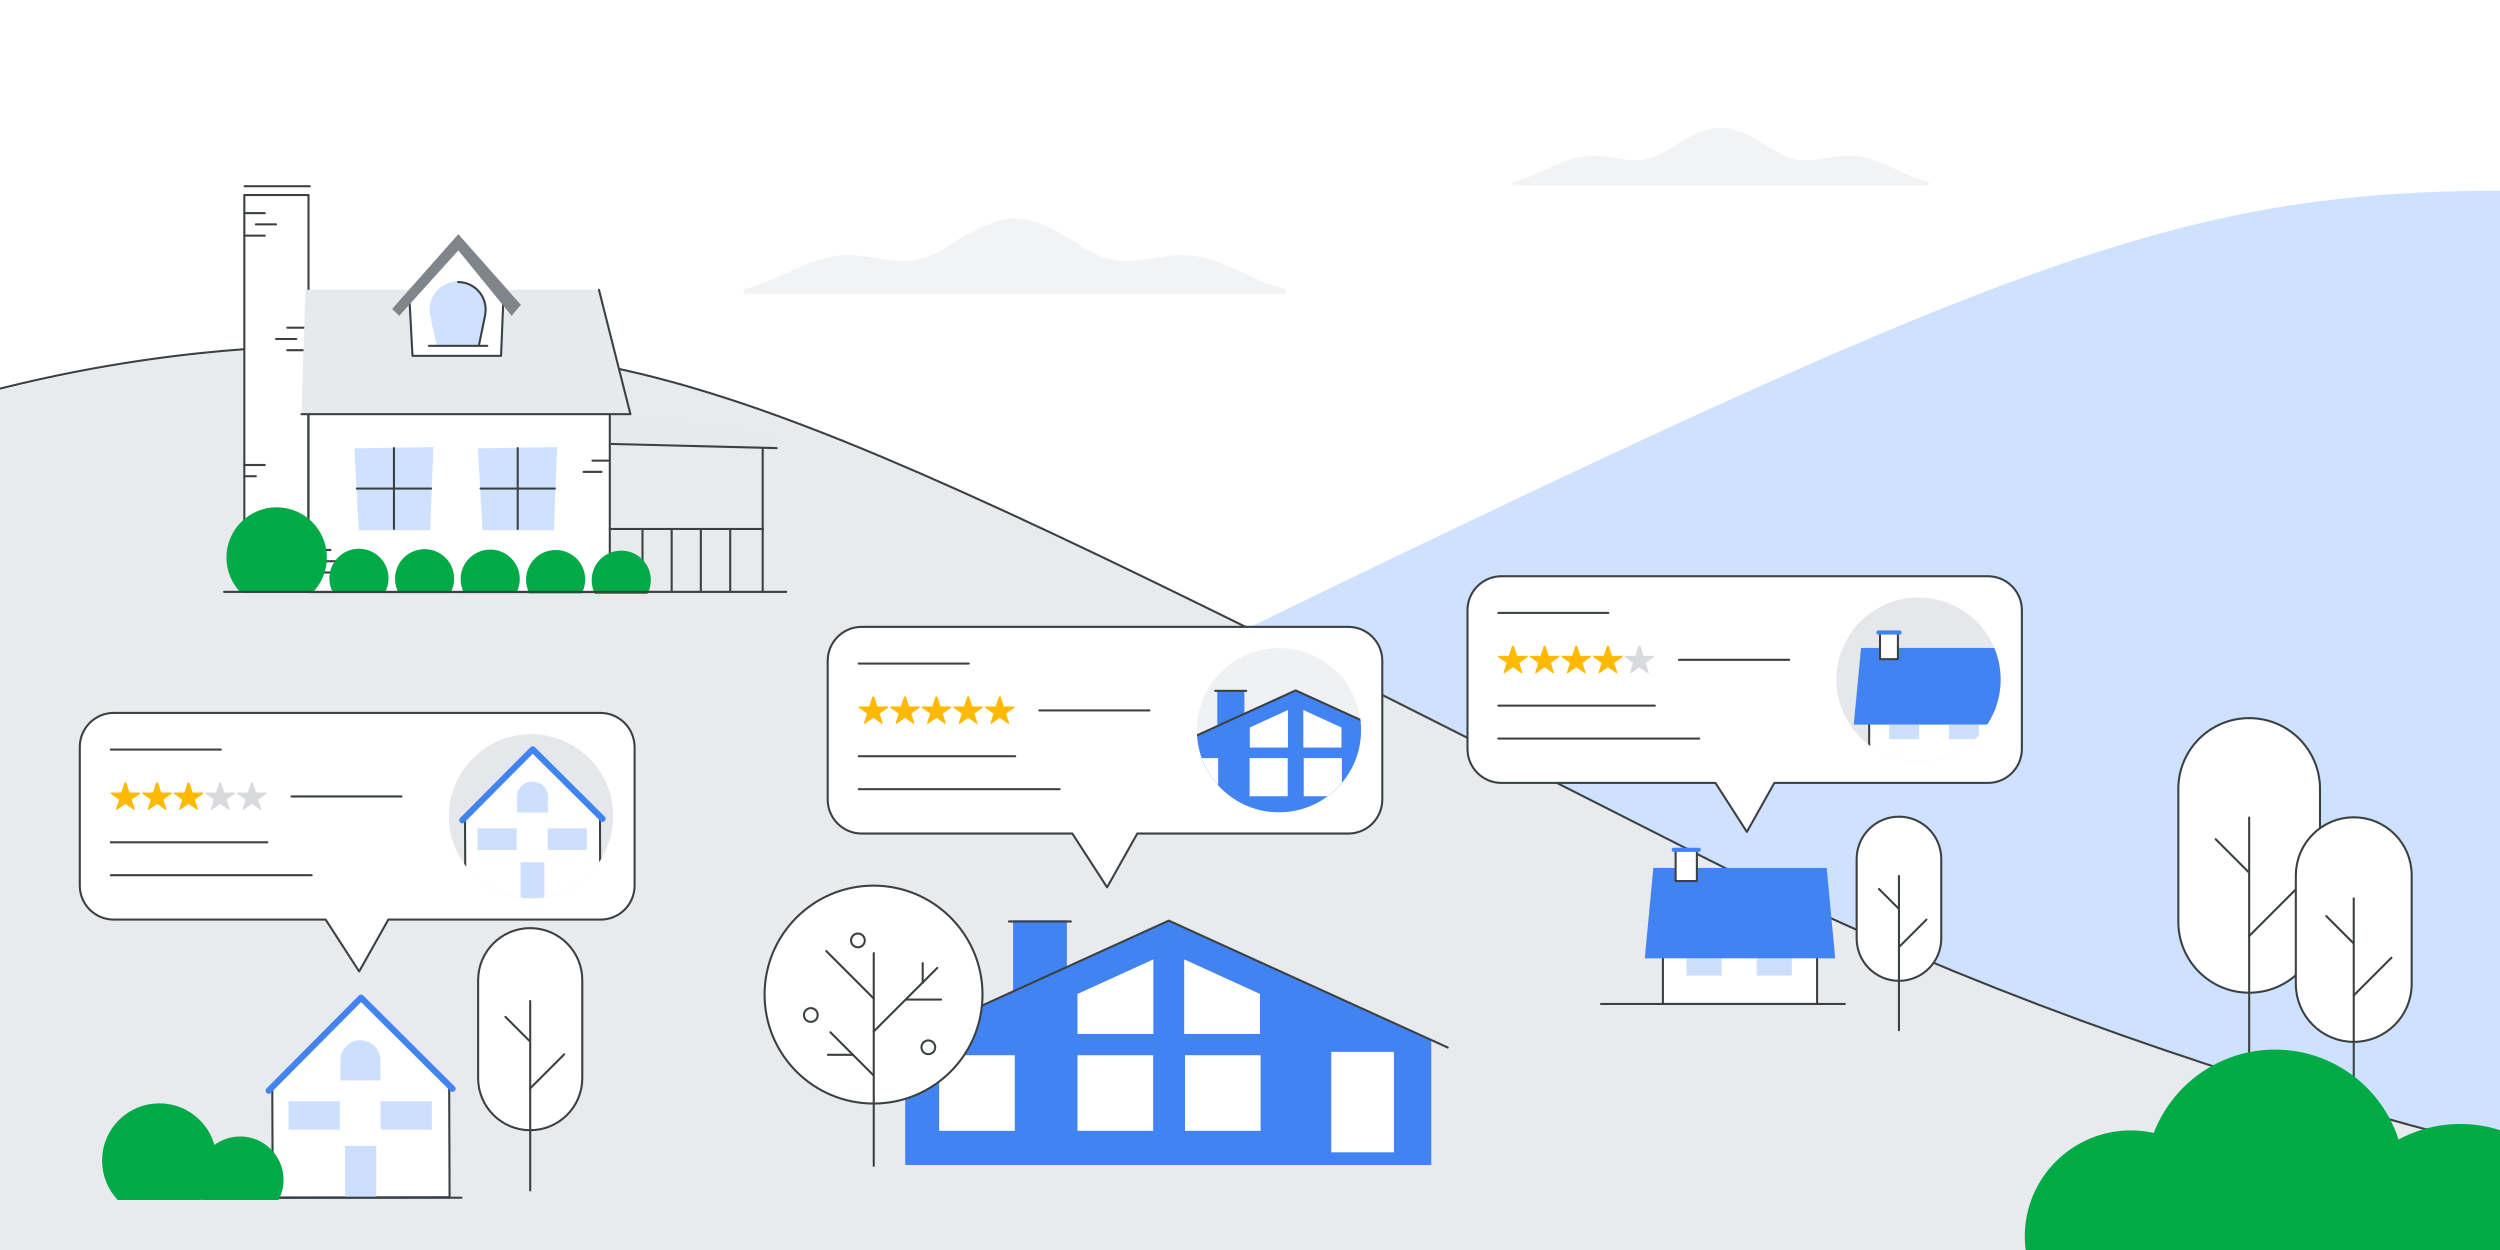<?xml version="1.0" encoding="utf-8"?>
<!-- Generator: Adobe Illustrator 25.0.0, SVG Export Plug-In . SVG Version: 6.00 Build 0)  -->
<svg version="1.1" id="Layer_1" xmlns="http://www.w3.org/2000/svg" xmlns:xlink="http://www.w3.org/1999/xlink" x="0px" y="0px"
	 viewBox="0 0 1200 600" style="enable-background:new 0 0 1200 600;" xml:space="preserve">
<style type="text/css">
	.st0{fill:#FFFFFF;stroke:#3B4043;stroke-linecap:round;stroke-linejoin:round;stroke-miterlimit:10;}
	.st1{fill:#FBB57A;}
	.st2{fill:none;stroke:#3C4043;stroke-linecap:round;stroke-linejoin:round;stroke-miterlimit:10;}
	.st3{fill:#CEE2FF;}
	.st4{fill:#3C4043;stroke:#3C4043;stroke-linecap:round;stroke-linejoin:round;stroke-miterlimit:10;}
	.st5{fill:#FFFFFF;stroke:#3C4043;stroke-linecap:round;stroke-linejoin:round;}
	.st6{fill:#3C4043;stroke:#3C4043;stroke-linejoin:round;}
	.st7{fill:#FFFFFF;stroke:#3C4043;stroke-linecap:round;stroke-linejoin:round;stroke-miterlimit:10;}
	.st8{fill:#FFFFFF;stroke:#3A4043;stroke-linecap:round;stroke-linejoin:round;stroke-miterlimit:10;}
	.st9{clip-path:url(#SVGID_2_);}
	.st10{fill:#FC2C25;}
	.st11{fill:none;stroke:#000000;stroke-miterlimit:10;}
	.st12{fill:none;stroke:#3B4043;stroke-linecap:round;stroke-linejoin:round;stroke-miterlimit:10;}
	.st13{fill:#FFFFFF;}
	.st14{fill:none;stroke:#3B4043;stroke-miterlimit:10;}
	.st15{clip-path:url(#SVGID_4_);}
	.st16{fill:#3183FB;}
	.st17{fill:#CEE2FF;stroke:#CEE2FF;stroke-linecap:round;stroke-linejoin:round;stroke-miterlimit:10;}
	.st18{clip-path:url(#SVGID_6_);}
	.st19{fill:#FFFFFF;stroke:#636669;stroke-linecap:round;stroke-linejoin:round;}
	.st20{fill:#E5E5E5;}
	.st21{fill:#7A7D80;}
	.st22{fill:none;stroke:#3C4043;stroke-linecap:round;stroke-miterlimit:10;}
	.st23{fill:#D2E3FC;stroke:#FFFFFF;stroke-width:0.75;stroke-miterlimit:10;}
	.st24{clip-path:url(#SVGID_8_);}
	.st25{fill:#00AB47;}
	.st26{fill-rule:evenodd;clip-rule:evenodd;fill:#FFBA00;}
	
		.st27{fill-rule:evenodd;clip-rule:evenodd;fill:none;stroke:#3B4043;stroke-linecap:round;stroke-linejoin:round;stroke-miterlimit:10;}
	
		.st28{fill-rule:evenodd;clip-rule:evenodd;fill:#FFFFFF;stroke:#3B4043;stroke-linecap:round;stroke-linejoin:round;stroke-miterlimit:10;}
	.st29{fill-rule:evenodd;clip-rule:evenodd;fill:#CEE2FF;}
	.st30{fill-rule:evenodd;clip-rule:evenodd;fill:#FFB900;}
	.st31{fill:#E7E9EC;}
	.st32{clip-path:url(#SVGID_10_);fill:#FFFFFF;}
	.st33{clip-path:url(#SVGID_10_);fill:#CEE2FF;stroke:#CEE2FF;stroke-miterlimit:10;}
	.st34{clip-path:url(#SVGID_10_);fill:#E8EAED;}
	.st35{clip-path:url(#SVGID_10_);fill:none;stroke:#3B4043;stroke-linecap:round;stroke-linejoin:round;stroke-miterlimit:10;}
	.st36{clip-path:url(#SVGID_10_);}
	.st37{fill:#CCE0FD;}
	.st38{fill:none;stroke:#4283F2;stroke-width:3;stroke-linecap:round;stroke-linejoin:round;stroke-miterlimit:10;}
	.st39{fill:#FFB900;}
	.st40{fill:#D8DADE;}
	.st41{fill:#E5E7EA;}
	.st42{clip-path:url(#SVGID_12_);}
	.st43{fill:#4283F2;}
	.st44{clip-path:url(#SVGID_14_);}
	.st45{fill:none;stroke:#4283F2;stroke-width:2;stroke-linecap:round;stroke-linejoin:round;stroke-miterlimit:10;}
	.st46{fill:none;stroke:#669AF4;stroke-miterlimit:10;}
	.st47{fill:#EFF1F2;}
	.st48{clip-path:url(#SVGID_16_);}
	.st49{fill:#7F858B;}
	.st50{fill:#CEE2FF;stroke:#CEE2FF;stroke-miterlimit:10;}
	.st51{clip-path:url(#SVGID_10_);fill:#00AB47;}
	.st52{clip-path:url(#SVGID_10_);fill:#F1F3F4;}
	.st53{clip-path:url(#SVGID_18_);fill:#00AB45;}
	.st54{fill:#3281F9;}
	.st55{fill:#D2E3FC;stroke:#FFFFFF;stroke-width:0.5;stroke-miterlimit:10;}
	.st56{fill:#F1F3F4;}
	.st57{fill:#3B4043;}
	.st58{opacity:0.5;fill:none;stroke:#D2DFF1;stroke-linecap:round;enable-background:new    ;}
	.st59{fill:#FFFFFF;stroke:#3C4043;stroke-miterlimit:10;}
	.st60{fill:#3C4043;stroke:#3C4043;stroke-miterlimit:10;}
	.st61{fill:#3C4043;}
	.st62{fill:#BBC0C6;}
	.st63{fill:#D2E3FC;}
	.st64{fill:#FFFFFF;stroke:#3B4043;stroke-linecap:round;stroke-linejoin:round;}
	.st65{fill:#E6E8EB;stroke:#3C4043;stroke-miterlimit:10;}
	.st66{fill:#DB8661;stroke:#3C4043;stroke-width:1.245;stroke-linecap:round;stroke-linejoin:round;stroke-miterlimit:10;}
	.st67{fill:#D2E3FC;stroke:#D2E3FC;stroke-linecap:round;stroke-linejoin:round;stroke-miterlimit:10;}
	.st68{fill:none;stroke:#D0E1FA;stroke-miterlimit:10;}
	.st69{fill:none;stroke:#3C4043;stroke-width:1.245;stroke-linecap:round;stroke-linejoin:round;stroke-miterlimit:10;}
	.st70{fill:#3C4043;stroke:#3C4043;stroke-width:1.245;stroke-linecap:round;stroke-linejoin:round;stroke-miterlimit:10;}
	.st71{fill:#E7A384;stroke:#3C4043;stroke-linecap:round;stroke-linejoin:round;stroke-miterlimit:10;}
	.st72{fill:#D0E1FA;}
	.st73{fill:#F99E87;stroke:#3C4043;stroke-width:1.245;stroke-linecap:round;stroke-linejoin:round;stroke-miterlimit:10;}
	.st74{fill:#FFFFFF;stroke:#3C4043;stroke-width:1.245;stroke-linecap:round;stroke-miterlimit:10;}
	.st75{fill:#D2D2D2;stroke:#3C4043;stroke-width:1.245;stroke-linecap:round;stroke-linejoin:round;stroke-miterlimit:10;}
	.st76{fill:#FFFFFF;stroke:#3C4043;}
	.st77{fill:none;stroke:#3C4043;stroke-linecap:round;stroke-linejoin:round;}
	.st78{fill:none;stroke:#06A847;stroke-linecap:round;stroke-linejoin:round;stroke-miterlimit:10;}
	.st79{fill:#E8EAED;stroke:#E8EAED;stroke-linecap:round;stroke-linejoin:round;}
	.st80{fill:#06A847;}
	.st81{fill:none;stroke:#BDC1C6;}
	.st82{fill:none;stroke:#BDC1C6;stroke-linecap:round;stroke-linejoin:round;}
	.st83{fill-rule:evenodd;clip-rule:evenodd;fill:#BDC1C6;}
	.st84{fill:#FC2C25;stroke:#FC2C25;stroke-miterlimit:10;}
	.st85{fill:#D7A471;}
	.st86{fill:#3B4043;stroke:#3B4043;stroke-linecap:round;stroke-linejoin:round;stroke-miterlimit:10;}
	.st87{fill:none;stroke:#3183FB;stroke-linecap:round;stroke-linejoin:round;stroke-miterlimit:10;}
	.st88{fill-rule:evenodd;clip-rule:evenodd;fill:#3183FB;}
	.st89{fill-rule:evenodd;clip-rule:evenodd;fill:#FC2C25;}
	.st90{fill-rule:evenodd;clip-rule:evenodd;fill:#00AB47;}
	.st91{fill:none;stroke:#3183FB;stroke-width:2;stroke-miterlimit:10;}
	.st92{fill:#FFFFFF;stroke:#BBC0C6;stroke-linecap:round;stroke-linejoin:round;}
	.st93{clip-path:url(#SVGID_20_);}
	.st94{clip-path:url(#SVGID_22_);}
	.st95{fill:#FFFFFF;stroke:#3B4043;stroke-width:1.211;stroke-linecap:round;stroke-linejoin:round;stroke-miterlimit:10;}
	.st96{fill:none;stroke:#3B4043;stroke-width:1.211;stroke-linecap:round;stroke-linejoin:round;stroke-miterlimit:10;}
	.st97{fill:none;stroke:#BDC1C6;stroke-width:1.211;stroke-linecap:round;stroke-linejoin:round;}
	.st98{clip-path:url(#SVGID_24_);}
	.st99{clip-path:url(#SVGID_26_);}
	.st100{fill:#FFFFFF;stroke:#3B4043;stroke-width:0.363;stroke-linecap:round;stroke-linejoin:round;stroke-miterlimit:10;}
	.st101{fill:none;stroke:#3B4043;stroke-width:0.363;stroke-linecap:round;stroke-linejoin:round;stroke-miterlimit:10;}
	.st102{fill:none;stroke:#FFFFFF;stroke-width:0.363;stroke-linecap:round;stroke-linejoin:round;stroke-miterlimit:10;}
	.st103{fill:#FFD548;stroke:#666C73;stroke-width:0.363;stroke-miterlimit:10;}
	.st104{fill:none;stroke:#3B4043;stroke-width:0.363;stroke-miterlimit:10;}
	.st105{fill:#FFFFFF;stroke:#3B4043;stroke-width:0.363;stroke-linecap:round;stroke-linejoin:round;}
	.st106{fill:#CCE0FD;stroke:#CCE0FD;stroke-width:0.363;stroke-miterlimit:10;}
	.st107{fill:#E6E8EB;stroke:#E6E8EB;stroke-width:0.363;stroke-linecap:round;stroke-linejoin:round;stroke-miterlimit:10;}
	.st108{fill:#FFFFFF;stroke:#3C4043;stroke-width:0.363;stroke-linecap:round;stroke-linejoin:round;stroke-miterlimit:10;}
	.st109{fill:#FFFFFF;stroke:#3C4043;stroke-width:0.363;stroke-linecap:round;stroke-linejoin:round;}
	.st110{fill:none;stroke:#3C4043;stroke-width:0.363;stroke-linecap:round;stroke-linejoin:round;stroke-miterlimit:10;}
	.st111{clip-path:url(#SVGID_28_);}
	.st112{clip-path:url(#SVGID_30_);}
	.st113{fill:#C6EAD3;}
	.st114{fill:none;stroke:#3B4043;stroke-width:0.29;stroke-linecap:round;stroke-linejoin:round;stroke-miterlimit:10;}
	.st115{fill:#D9DBDF;}
	.st116{fill:none;stroke:#3B4043;stroke-width:0.388;stroke-linecap:round;stroke-linejoin:round;stroke-miterlimit:10;}
	.st117{opacity:0.5;fill:none;stroke:#D2DFF1;stroke-width:0.388;stroke-linecap:round;enable-background:new    ;}
	.st118{clip-path:url(#SVGID_32_);fill:#FFFFFF;stroke:#3C4043;stroke-width:0.363;stroke-linecap:round;stroke-linejoin:round;}
	.st119{clip-path:url(#SVGID_34_);}
	.st120{clip-path:url(#SVGID_36_);}
	.st121{fill:#F1F2F3;filter:url(#Adobe_OpacityMaskFilter_1_);}
	.st122{mask:url(#mask3_1_);}
	.st123{fill:#E6EEFC;}
	.st124{fill:#F1F2F3;filter:url(#Adobe_OpacityMaskFilter_2_);}
	.st125{mask:url(#mask4_4_);}
	.st126{fill:#E6E8EB;}
	.st127{fill:none;stroke:#FFFFFF;stroke-width:4.846;}
	.st128{fill:#FC2C25;stroke:#FC2C25;stroke-width:1.211;stroke-linecap:round;stroke-linejoin:round;}
	.st129{fill:none;stroke:#BDC1C6;stroke-width:1.277;stroke-linecap:round;stroke-linejoin:round;}
	.st130{fill:#FFFFFF;stroke:#F0F2F3;stroke-width:0.99;stroke-linecap:round;stroke-linejoin:round;}
	.st131{fill-rule:evenodd;clip-rule:evenodd;fill:#BBC0C6;}
	.st132{fill:#CDE3FF;}
	.st133{fill:none;stroke:#BABEC4;stroke-linecap:round;stroke-linejoin:round;}
	.st134{fill:#0071F3;}
	.st135{fill:none;stroke:#FFFFFF;stroke-linecap:round;stroke-linejoin:round;stroke-miterlimit:10;}
	.st136{fill:#4285F4;stroke:#4285F4;stroke-linecap:round;stroke-linejoin:round;stroke-miterlimit:10;}
	.st137{fill:#FFFFFF;stroke:#E7E9EC;stroke-width:1.557;stroke-miterlimit:10;}
	.st138{fill:#3183FB;stroke:#3183FB;stroke-linecap:round;stroke-linejoin:round;stroke-miterlimit:10;}
	.st139{fill:none;stroke:#E7E9EC;stroke-width:1.385;stroke-miterlimit:10;}
</style>
<g>
	<g>
		<defs>
			<rect id="SVGID_9_" x="-16" y="-9" width="1231" height="623"/>
		</defs>
		<clipPath id="SVGID_2_">
			<use xlink:href="#SVGID_9_"  style="overflow:visible;"/>
		</clipPath>
		<rect x="-16" y="-9" style="clip-path:url(#SVGID_2_);fill:#FFFFFF;" width="1231" height="600"/>
		<path style="clip-path:url(#SVGID_2_);fill:#CEE2FF;stroke:#CEE2FF;stroke-miterlimit:10;" d="M-569.8,592.4
			c0,0,536,18,1039.1-227.3s569.2-275.5,755-273v622.7H-569.8V592.4z"/>
		<path style="clip-path:url(#SVGID_2_);fill:#E8EAED;" d="M1712.2,723.9V614.4c0,0-461.4,16.1-894.5-203.4s-490-246.5-649.9-244.3
			c0,0-284.3-13.8-467.3,201.2v358L1712.2,723.9z"/>
		
			<path style="clip-path:url(#SVGID_2_);fill:none;stroke:#3B4043;stroke-linecap:round;stroke-linejoin:round;stroke-miterlimit:10;" d="
			M1710.5,723.5V614c0,0-461.4,16.1-894.5-203.4S326,164.2,166.1,166.3c0,0-284.3-13.8-467.3,201.2"/>
		<g class="st9">
			<polygon class="st0" points="215.3,521 172.8,478.6 130.4,521.3 130.7,521.7 130.9,574.9 215.8,574.7 215.6,521 			"/>
			<path class="st37" d="M182.7,518.6h-19.3v-9.7c0-5.3,4.3-9.6,9.6-9.6h0c5.3,0,9.6,4.3,9.6,9.6V518.6z"/>
			<polyline class="st38" points="129,523.5 173.3,478.9 217.2,522.6 			"/>
			<rect x="165.6" y="550" class="st37" width="15" height="25"/>
			<rect x="138.5" y="528.6" class="st37" width="24.6" height="13.6"/>
			<rect x="182.7" y="528.6" class="st37" width="24.6" height="13.6"/>
		</g>
		<g class="st9">
			<path class="st0" d="M288.2,342.2H54.6c-9,0-16.3,7.3-16.3,16.3v66.6c0,9,7.3,16.3,16.3,16.3h101.7l16.1,24.9l14-24.9h101.9
				c9,0,16.3-7.3,16.3-16.3v-66.6C304.5,349.5,297.2,342.2,288.2,342.2z"/>
			<g>
				<path class="st39" d="M60.7,375.8l1.4,4.4c0,0.1,0.2,0.2,0.3,0.2h4.6c0.3,0,0.4,0.4,0.2,0.6l-3.8,2.7c-0.1,0.1-0.2,0.2-0.1,0.3
					l1.4,4.4c0.1,0.3-0.2,0.5-0.5,0.3l-3.8-2.7c-0.1-0.1-0.3-0.1-0.4,0l-3.8,2.7c-0.2,0.2-0.6-0.1-0.5-0.3l1.4-4.4
					c0-0.1,0-0.3-0.1-0.3l-3.8-2.7c-0.2-0.2-0.1-0.6,0.2-0.6h4.6c0.1,0,0.3-0.1,0.3-0.2l1.4-4.4C60.2,375.5,60.6,375.5,60.7,375.8z"
					/>
				<path class="st39" d="M75.9,375.8l1.4,4.4c0,0.1,0.2,0.2,0.3,0.2h4.6c0.3,0,0.4,0.4,0.2,0.6l-3.8,2.7c-0.1,0.1-0.2,0.2-0.1,0.3
					l1.4,4.4c0.1,0.3-0.2,0.5-0.5,0.3l-3.8-2.7c-0.1-0.1-0.3-0.1-0.4,0l-3.8,2.7c-0.2,0.2-0.6-0.1-0.5-0.3l1.4-4.4
					c0-0.1,0-0.3-0.1-0.3l-3.8-2.7c-0.2-0.2-0.1-0.6,0.2-0.6h4.6c0.1,0,0.3-0.1,0.3-0.2l1.4-4.4C75.4,375.5,75.8,375.5,75.9,375.8z"
					/>
				<path class="st39" d="M91,375.8l1.4,4.4c0,0.1,0.2,0.2,0.3,0.2h4.6c0.3,0,0.4,0.4,0.2,0.6l-3.8,2.7c-0.1,0.1-0.2,0.2-0.1,0.3
					l1.4,4.4c0.1,0.3-0.2,0.5-0.5,0.3l-3.8-2.7c-0.1-0.1-0.3-0.1-0.4,0l-3.8,2.7c-0.2,0.2-0.6-0.1-0.5-0.3l1.4-4.4
					c0-0.1,0-0.3-0.1-0.3l-3.8-2.7c-0.2-0.2-0.1-0.6,0.2-0.6h4.6c0.1,0,0.3-0.1,0.3-0.2l1.4-4.4C90.5,375.5,91,375.5,91,375.8z"/>
				<path class="st40" d="M106.2,375.8l1.4,4.4c0,0.1,0.2,0.2,0.3,0.2h4.6c0.3,0,0.4,0.4,0.2,0.6l-3.8,2.7c-0.1,0.1-0.2,0.2-0.1,0.3
					l1.4,4.4c0.1,0.3-0.2,0.5-0.5,0.3l-3.8-2.7c-0.1-0.1-0.3-0.1-0.4,0l-3.8,2.7c-0.2,0.2-0.6-0.1-0.5-0.3l1.4-4.4
					c0-0.1,0-0.3-0.1-0.3l-3.8-2.7c-0.2-0.2-0.1-0.6,0.2-0.6h4.6c0.1,0,0.3-0.1,0.3-0.2l1.4-4.4
					C105.7,375.5,106.1,375.5,106.2,375.8z"/>
				<path class="st40" d="M121.4,375.8l1.4,4.4c0,0.1,0.2,0.2,0.3,0.2h4.6c0.3,0,0.4,0.4,0.2,0.6l-3.8,2.7c-0.1,0.1-0.2,0.2-0.1,0.3
					l1.4,4.4c0.1,0.3-0.2,0.5-0.5,0.3l-3.8-2.7c-0.1-0.1-0.3-0.1-0.4,0l-3.8,2.7c-0.2,0.2-0.6-0.1-0.5-0.3l1.4-4.4
					c0-0.1,0-0.3-0.1-0.3l-3.8-2.7c-0.2-0.2-0.1-0.6,0.2-0.6h4.6c0.1,0,0.3-0.1,0.3-0.2l1.4-4.4
					C120.9,375.5,121.3,375.5,121.4,375.8z"/>
			</g>
			<line class="st0" x1="53.2" y1="359.8" x2="106" y2="359.8"/>
			<line class="st0" x1="139.9" y1="382.3" x2="192.7" y2="382.3"/>
			<line class="st0" x1="53.2" y1="404.3" x2="128.3" y2="404.3"/>
			<line class="st0" x1="53.2" y1="420.1" x2="149.6" y2="420.1"/>
			<circle class="st41" cx="254.9" cy="391.8" r="39.4"/>
			<g>
				<defs>
					<circle id="SVGID_11_" cx="254.9" cy="391.8" r="39.4"/>
				</defs>
				<clipPath id="SVGID_4_">
					<use xlink:href="#SVGID_11_"  style="overflow:visible;"/>
				</clipPath>
				<g class="st15">
					<polygon class="st0" points="287.8,391.8 255.3,359.5 223,392.1 223.2,392.3 223.4,432.9 288.1,432.7 288,391.8 					"/>
					<path class="st37" d="M262.9,390h-14.7v-7.7c0-3.9,3.2-7.1,7.1-7.1h0.6c3.9,0,7.1,3.2,7.1,7.1V390z"/>
					<polyline class="st38" points="221.9,393.7 255.7,359.7 289.2,393 					"/>
					<rect x="249.9" y="413.9" class="st37" width="11.4" height="19"/>
					<rect x="229.2" y="397.6" class="st37" width="18.8" height="10.4"/>
					<rect x="262.9" y="397.6" class="st37" width="18.8" height="10.4"/>
				</g>
			</g>
		</g>
		<g class="st9">
			<rect x="486.3" y="441.9" class="st43" width="25.8" height="36.5"/>
			<polygon class="st43" points="561.2,442.1 434.5,499.5 434.5,559.2 687,559.2 687,499.5 			"/>
			<rect x="639" y="504.9" class="st13" width="30.1" height="48.2"/>
			<rect x="568.8" y="506.5" class="st13" width="36.3" height="36.3"/>
			<rect x="517.2" y="506.5" class="st13" width="36.3" height="36.3"/>
			<rect x="450.8" y="506.5" class="st13" width="36.3" height="36.3"/>
			<polygon class="st13" points="553.6,460.5 517.2,477.1 517.2,496.3 553.6,496.3 			"/>
			<polygon class="st13" points="568.4,460.5 604.8,477.1 604.8,496.3 568.4,496.3 			"/>
			<polyline class="st12" points="427.1,502.8 561,441.9 694.9,502.8 			"/>
			<line class="st12" x1="484.3" y1="442.3" x2="514" y2="442.3"/>
		</g>
		
			<line style="clip-path:url(#SVGID_2_);fill:none;stroke:#3B4043;stroke-linecap:round;stroke-linejoin:round;stroke-miterlimit:10;" x1="104.5" y1="574.9" x2="221.5" y2="574.9"/>
		<g class="st9">
			<path class="st0" d="M254.5,445.5L254.5,445.5c13.8,0,25,11.2,25,25v47c0,13.8-11.2,25-25,25h0c-13.8,0-25-11.2-25-25v-47
				C229.5,456.7,240.7,445.5,254.5,445.5z"/>
			<path class="st12" d="M254.5,480.5v90.9"/>
			<path class="st12" d="M254.5,522.4l16.3-16.3"/>
			<path class="st12" d="M254.2,499.7l-11.6-11.6"/>
		</g>
		<g class="st9">
			<g>
				<path class="st0" d="M954.2,276.6H720.7c-9,0-16.3,7.3-16.3,16.3v66.6c0,9,7.3,16.3,16.3,16.3h102.7l15.1,23.5l13.2-23.5h102.5
					c9,0,16.3-7.3,16.3-16.3v-66.6C970.5,283.9,963.2,276.6,954.2,276.6z"/>
				<g>
					<path class="st39" d="M726.7,310.2l1.4,4.4c0,0.1,0.2,0.2,0.3,0.2h4.6c0.3,0,0.4,0.4,0.2,0.6l-3.8,2.7
						c-0.1,0.1-0.2,0.2-0.1,0.3l1.4,4.4c0.1,0.3-0.2,0.5-0.5,0.3l-3.8-2.7c-0.1-0.1-0.3-0.1-0.4,0l-3.8,2.7
						c-0.2,0.2-0.6-0.1-0.5-0.3l1.4-4.4c0-0.1,0-0.3-0.1-0.3l-3.8-2.7c-0.2-0.2-0.1-0.6,0.2-0.6h4.6c0.1,0,0.3-0.1,0.3-0.2l1.4-4.4
						C726.2,309.9,726.6,309.9,726.7,310.2z"/>
					<path class="st39" d="M741.9,310.2l1.4,4.4c0,0.1,0.2,0.2,0.3,0.2h4.6c0.3,0,0.4,0.4,0.2,0.6l-3.8,2.7
						c-0.1,0.1-0.2,0.2-0.1,0.3l1.4,4.4c0.1,0.3-0.2,0.5-0.5,0.3l-3.8-2.7c-0.1-0.1-0.3-0.1-0.4,0l-3.8,2.7
						c-0.2,0.2-0.6-0.1-0.5-0.3l1.4-4.4c0-0.1,0-0.3-0.1-0.3l-3.8-2.7c-0.2-0.2-0.1-0.6,0.2-0.6h4.6c0.1,0,0.3-0.1,0.3-0.2l1.4-4.4
						C741.4,309.9,741.8,309.9,741.9,310.2z"/>
					<path class="st39" d="M757.1,310.2l1.4,4.4c0,0.1,0.2,0.2,0.3,0.2h4.6c0.3,0,0.4,0.4,0.2,0.6l-3.8,2.7
						c-0.1,0.1-0.2,0.2-0.1,0.3l1.4,4.4c0.1,0.3-0.2,0.5-0.5,0.3l-3.8-2.7c-0.1-0.1-0.3-0.1-0.4,0l-3.8,2.7
						c-0.2,0.2-0.6-0.1-0.5-0.3l1.4-4.4c0-0.1,0-0.3-0.1-0.3l-3.8-2.7c-0.2-0.2-0.1-0.6,0.2-0.6h4.6c0.1,0,0.3-0.1,0.3-0.2l1.4-4.4
						C756.6,309.9,757,309.9,757.1,310.2z"/>
					<path class="st39" d="M772.3,310.2l1.4,4.4c0,0.1,0.2,0.2,0.3,0.2h4.6c0.3,0,0.4,0.4,0.2,0.6l-3.8,2.7
						c-0.1,0.1-0.2,0.2-0.1,0.3l1.4,4.4c0.1,0.3-0.2,0.5-0.5,0.3l-3.8-2.7c-0.1-0.1-0.3-0.1-0.4,0l-3.8,2.7
						c-0.2,0.2-0.6-0.1-0.5-0.3l1.4-4.4c0-0.1,0-0.3-0.1-0.3l-3.8-2.7c-0.2-0.2-0.1-0.6,0.2-0.6h4.6c0.1,0,0.3-0.1,0.3-0.2l1.4-4.4
						C771.8,309.9,772.2,309.9,772.3,310.2z"/>
					<path class="st40" d="M787.4,310.2l1.4,4.4c0,0.1,0.2,0.2,0.3,0.2h4.6c0.3,0,0.4,0.4,0.2,0.6l-3.8,2.7
						c-0.1,0.1-0.2,0.2-0.1,0.3l1.4,4.4c0.1,0.3-0.2,0.5-0.5,0.3l-3.8-2.7c-0.1-0.1-0.3-0.1-0.4,0l-3.8,2.7
						c-0.2,0.2-0.6-0.1-0.5-0.3l1.4-4.4c0-0.1,0-0.3-0.1-0.3l-3.8-2.7c-0.2-0.2-0.1-0.6,0.2-0.6h4.6c0.1,0,0.3-0.1,0.3-0.2l1.4-4.4
						C786.9,309.9,787.3,309.9,787.4,310.2z"/>
				</g>
				<line class="st12" x1="719.2" y1="294.2" x2="772" y2="294.2"/>
				<line class="st12" x1="805.9" y1="316.7" x2="858.8" y2="316.7"/>
				<line class="st12" x1="719.2" y1="338.7" x2="794.3" y2="338.7"/>
				<line class="st12" x1="719.2" y1="354.5" x2="815.6" y2="354.5"/>
				<circle class="st41" cx="920.9" cy="326.2" r="39.4"/>
				<g>
					<defs>
						<circle id="SVGID_13_" cx="920.9" cy="326.2" r="39.4"/>
					</defs>
					<clipPath id="SVGID_6_">
						<use xlink:href="#SVGID_13_"  style="overflow:visible;"/>
					</clipPath>
					<g class="st18">
						<rect x="897.2" y="340.4" class="st0" width="62.9" height="26.1"/>
						<rect x="906.8" y="347.8" class="st37" width="14.4" height="7"/>
						<rect x="935.5" y="347.8" class="st37" width="14.4" height="7"/>
						<polygon class="st43" points="967.4,347.8 889.8,347.8 893.3,311 963.9,311 						"/>
						<rect x="902.4" y="303.8" class="st0" width="8.6" height="12.6"/>
						<line class="st45" x1="901.6" y1="303.6" x2="911.8" y2="303.6"/>
					</g>
				</g>
			</g>
			<g>
				<rect x="798.2" y="451.2" class="st0" width="74" height="30.7"/>
				<rect x="809.5" y="460" class="st37" width="16.9" height="8.3"/>
				<rect x="843.2" y="460" class="st37" width="16.9" height="8.3"/>
				<polygon class="st43" points="880.9,460 789.5,460 793.6,416.6 876.8,416.6 				"/>
				<rect x="804.3" y="408.1" class="st0" width="10.2" height="14.8"/>
				<line class="st45" x1="803.4" y1="407.9" x2="815.4" y2="407.9"/>
			</g>
			<line class="st12" x1="768.5" y1="481.9" x2="885.5" y2="481.9"/>
			<g>
				<path class="st0" d="M911.5,392L911.5,392c11.2,0,20.3,9.1,20.3,20.3v38.2c0,11.2-9.1,20.3-20.3,20.3h0
					c-11.2,0-20.3-9.1-20.3-20.3v-38.2C891.2,401.1,900.3,392,911.5,392z"/>
				<path class="st12" d="M911.5,420.5v74"/>
				<path class="st12" d="M911.5,454.6l13.2-13.2"/>
				<path class="st12" d="M911.3,436.1l-9.4-9.4"/>
			</g>
		</g>
		<g class="st9">
			<path class="st0" d="M1079.6,344.7L1079.6,344.7c18.8,0,34,15.2,34,34v63.8c0,18.8-15.2,34-34,34h0c-18.8,0-34-15.2-34-34v-63.8
				C1045.6,359.9,1060.8,344.7,1079.6,344.7z"/>
			<path class="st12" d="M1079.6,392.4V516"/>
			<path class="st12" d="M1079.6,449.3l22.1-22.1"/>
			<path class="st12" d="M1079.2,418.5l-15.7-15.7"/>
		</g>
		<g class="st9">
			<path class="st0" d="M1129.8,392.3L1129.8,392.3c15.3,0,27.8,12.4,27.8,27.8v52.2c0,15.3-12.4,27.8-27.8,27.8h0
				c-15.3,0-27.8-12.4-27.8-27.8v-52.2C1102.1,404.7,1114.5,392.3,1129.8,392.3z"/>
			<path class="st12" d="M1129.8,431.2v101.1"/>
			<path class="st12" d="M1129.8,477.8l18.1-18.1"/>
			<path class="st12" d="M1129.5,452.6l-12.9-12.9"/>
		</g>
		<g class="st9">
			<circle class="st0" cx="419.3" cy="477.4" r="52.3"/>
			<g>
				<path class="st12" d="M419.4,457.5v102.1"/>
				<path class="st12" d="M419.4,495.1l30.5-30.5"/>
				<path class="st12" d="M419.1,516l-20.5-20.5"/>
				<path class="st12" d="M397.4,506.3h11.8"/>
				<path class="st12" d="M435.3,479.8h16.4"/>
				<path class="st12" d="M442.9,471.6v-9.3"/>
				<path class="st12" d="M419.4,479.3l-22.8-22.8"/>
				<circle class="st12" cx="411.8" cy="451.4" r="3.3"/>
				<circle class="st12" cx="389.2" cy="487.2" r="3.3"/>
				<circle class="st12" cx="445.6" cy="502.7" r="3.3"/>
			</g>
		</g>
		<g class="st9">
			<path class="st0" d="M647.2,300.9H413.6c-9,0-16.3,7.3-16.3,16.3v66.6c0,9,7.3,16.3,16.3,16.3h101.1l16.7,25.8l14.5-25.8h101.3
				c9,0,16.3-7.3,16.3-16.3v-66.6C663.5,308.2,656.2,300.9,647.2,300.9z"/>
			<g>
				<path class="st39" d="M419.7,334.5l1.4,4.4c0,0.1,0.2,0.2,0.3,0.2h4.6c0.3,0,0.4,0.4,0.2,0.6l-3.8,2.7c-0.1,0.1-0.2,0.2-0.1,0.3
					l1.4,4.4c0.1,0.3-0.2,0.5-0.5,0.3l-3.8-2.7c-0.1-0.1-0.3-0.1-0.4,0l-3.8,2.7c-0.2,0.2-0.6-0.1-0.5-0.3l1.4-4.4
					c0-0.1,0-0.3-0.1-0.3l-3.8-2.7c-0.2-0.2-0.1-0.6,0.2-0.6h4.6c0.1,0,0.3-0.1,0.3-0.2l1.4-4.4
					C419.2,334.2,419.6,334.2,419.7,334.5z"/>
				<path class="st39" d="M434.9,334.5l1.4,4.4c0,0.1,0.2,0.2,0.3,0.2h4.6c0.3,0,0.4,0.4,0.2,0.6l-3.8,2.7c-0.1,0.1-0.2,0.2-0.1,0.3
					l1.4,4.4c0.1,0.3-0.2,0.5-0.5,0.3l-3.8-2.7c-0.1-0.1-0.3-0.1-0.4,0l-3.8,2.7c-0.2,0.2-0.6-0.1-0.5-0.3l1.4-4.4
					c0-0.1,0-0.3-0.1-0.3l-3.8-2.7c-0.2-0.2-0.1-0.6,0.2-0.6h4.6c0.1,0,0.3-0.1,0.3-0.2l1.4-4.4
					C434.4,334.2,434.8,334.2,434.9,334.5z"/>
				<path class="st39" d="M450,334.5l1.4,4.4c0,0.1,0.2,0.2,0.3,0.2h4.6c0.3,0,0.4,0.4,0.2,0.6l-3.8,2.7c-0.1,0.1-0.2,0.2-0.1,0.3
					l1.4,4.4c0.1,0.3-0.2,0.5-0.5,0.3l-3.8-2.7c-0.1-0.1-0.3-0.1-0.4,0l-3.8,2.7c-0.2,0.2-0.6-0.1-0.5-0.3l1.4-4.4
					c0-0.1,0-0.3-0.1-0.3l-3.8-2.7c-0.2-0.2-0.1-0.6,0.2-0.6h4.6c0.1,0,0.3-0.1,0.3-0.2l1.4-4.4C449.5,334.2,450,334.2,450,334.5z"
					/>
				<path class="st39" d="M465.2,334.5l1.4,4.4c0,0.1,0.2,0.2,0.3,0.2h4.6c0.3,0,0.4,0.4,0.2,0.6l-3.8,2.7c-0.1,0.1-0.2,0.2-0.1,0.3
					l1.4,4.4c0.1,0.3-0.2,0.5-0.5,0.3l-3.8-2.7c-0.1-0.1-0.3-0.1-0.4,0l-3.8,2.7c-0.2,0.2-0.6-0.1-0.5-0.3l1.4-4.4
					c0-0.1,0-0.3-0.1-0.3l-3.8-2.7c-0.2-0.2-0.1-0.6,0.2-0.6h4.6c0.1,0,0.3-0.1,0.3-0.2l1.4-4.4
					C464.7,334.2,465.1,334.2,465.2,334.5z"/>
				<path class="st39" d="M480.4,334.5l1.4,4.4c0,0.1,0.2,0.2,0.3,0.2h4.6c0.3,0,0.4,0.4,0.2,0.6l-3.8,2.7c-0.1,0.1-0.2,0.2-0.1,0.3
					l1.4,4.4c0.1,0.3-0.2,0.5-0.5,0.3l-3.8-2.7c-0.1-0.1-0.3-0.1-0.4,0l-3.8,2.7c-0.2,0.2-0.6-0.1-0.5-0.3l1.4-4.4
					c0-0.1,0-0.3-0.1-0.3l-3.8-2.7c-0.2-0.2-0.1-0.6,0.2-0.6h4.6c0.1,0,0.3-0.1,0.3-0.2l1.4-4.4
					C479.9,334.2,480.3,334.2,480.4,334.5z"/>
			</g>
			<line class="st0" x1="412.2" y1="318.5" x2="465" y2="318.5"/>
			<line class="st0" x1="498.9" y1="341" x2="551.7" y2="341"/>
			<line class="st0" x1="412.2" y1="363" x2="487.3" y2="363"/>
			<line class="st0" x1="412.2" y1="378.8" x2="508.6" y2="378.8"/>
			<circle class="st47" cx="613.9" cy="350.5" r="39.4"/>
			<g>
				<defs>
					<circle id="SVGID_15_" cx="613.9" cy="350.5" r="39.4"/>
				</defs>
				<clipPath id="SVGID_8_">
					<use xlink:href="#SVGID_15_"  style="overflow:visible;"/>
				</clipPath>
				<g class="st24">
					<rect x="584.3" y="331.4" class="st43" width="13" height="18.4"/>
					<polygon class="st43" points="622,331.5 558.2,360.4 558.2,390.4 685.3,390.4 685.3,360.4 					"/>
					<rect x="661.1" y="363.1" class="st13" width="15.2" height="24.2"/>
					<rect x="625.8" y="363.9" class="st13" width="18.3" height="18.3"/>
					<rect x="599.8" y="363.9" class="st13" width="18.3" height="18.3"/>
					<rect x="566.4" y="363.9" class="st13" width="18.3" height="18.3"/>
					<polygon class="st13" points="618.2,340.8 599.9,349.2 599.9,358.8 618.2,358.8 					"/>
					<polygon class="st13" points="625.6,340.8 643.9,349.2 643.9,358.8 625.6,358.8 					"/>
					<polyline class="st12" points="554.5,362.1 621.9,331.4 689.3,362.1 					"/>
					<line class="st12" x1="583.3" y1="331.6" x2="598.2" y2="331.6"/>
				</g>
			</g>
		</g>
		<g class="st9">
			<polygon class="st31" points="302.6,198.8 372.8,209.2 372.8,215.1 293.4,213.1 292.6,198.8 			"/>
			<g>
				
					<rect x="117.4" y="93.7" transform="matrix(-1 -1.224647e-16 1.224647e-16 -1 265.479 377.816)" class="st0" width="30.8" height="190.5"/>
				<line class="st12" x1="137.9" y1="157.3" x2="147.6" y2="157.3"/>
				<line class="st12" x1="132.5" y1="162.7" x2="142.2" y2="162.7"/>
				<line class="st12" x1="117.4" y1="223.2" x2="127.1" y2="223.2"/>
				<line class="st12" x1="117.4" y1="228.6" x2="122.8" y2="228.6"/>
				<line class="st12" x1="137.9" y1="168.1" x2="147.6" y2="168.1"/>
				<g>
					<line class="st12" x1="117.4" y1="102.3" x2="127.1" y2="102.3"/>
					<line class="st12" x1="122.8" y1="107.7" x2="132.5" y2="107.7"/>
					<line class="st12" x1="117.4" y1="113.1" x2="127.1" y2="113.1"/>
				</g>
				<rect x="148.1" y="193" class="st0" width="144.6" height="91.2"/>
				<g>
					<polygon class="st31" points="146.6,139.1 144.7,198.8 302.6,198.8 287.5,139.1 					"/>
					<polygon class="st0" points="196.5,142.9 198,170.8 240.5,170.8 241.7,141.5 220,116.6 					"/>
					<polygon class="st49" points="220,120.2 191.6,151.6 188.2,148.3 220,112.4 250,146.3 245.6,151.6 					"/>
					<path class="st50" d="M232.9,150.9c0.1-0.7,0.2-1.4,0.2-2.2c0-7.3-5.9-13.2-13.2-13.2c-7.3,0-13.2,5.9-13.2,13.2
						c0,0.9,0.1,1.9,0.3,2.7l3,13.8H230l2.8-13.6c0-0.2,0.1-0.4,0.1-0.6L232.9,150.9z"/>
					<polygon class="st50" points="170.6,215.7 172.7,254 206,254 207.5,215.1 					"/>
					<line class="st12" x1="189.1" y1="215.1" x2="189.1" y2="253.9"/>
					<line class="st12" x1="171.3" y1="234.5" x2="206.9" y2="234.5"/>
					<polygon class="st50" points="229.9,215.7 232.1,254 265.4,254 266.9,215.1 					"/>
					<line class="st12" x1="248.5" y1="215.1" x2="248.5" y2="253.9"/>
					<line class="st12" x1="230.7" y1="234.5" x2="266.3" y2="234.5"/>
					<line class="st12" x1="292.7" y1="253.9" x2="366.1" y2="253.9"/>
					<line class="st12" x1="308.4" y1="254.5" x2="308.4" y2="283.6"/>
					<line class="st12" x1="322.4" y1="254.5" x2="322.4" y2="283.6"/>
					<line class="st12" x1="336.4" y1="254.5" x2="336.4" y2="283.6"/>
					<line class="st12" x1="350.5" y1="254.5" x2="350.5" y2="283.6"/>
					<line class="st12" x1="205.9" y1="166" x2="233.9" y2="166"/>
					<path class="st12" d="M230,165.2l2.8-13.6c0-0.2,0.1-0.4,0.1-0.6l0-0.2c0.1-0.7,0.2-1.4,0.2-2.2c0-7.3-5.9-13.2-13.2-13.2"/>
				</g>
				<line class="st12" x1="117.4" y1="89.4" x2="148.7" y2="89.4"/>
				<polyline class="st12" points="144.7,198.8 302.6,198.8 287.5,139.1 				"/>
				<line class="st12" x1="366.1" y1="215.1" x2="366.1" y2="284.1"/>
				<line class="st12" x1="372.8" y1="215.1" x2="293.4" y2="213.1"/>
				<line class="st12" x1="148.9" y1="264" x2="158.6" y2="264"/>
				<line class="st12" x1="154.3" y1="269.4" x2="164" y2="269.4"/>
				<line class="st12" x1="148.9" y1="274.8" x2="158.6" y2="274.8"/>
				<g>
					<line class="st12" x1="284.4" y1="221.1" x2="292" y2="221.1"/>
					<line class="st12" x1="280.1" y1="226.5" x2="288.7" y2="226.5"/>
				</g>
			</g>
			<path class="st25" d="M115.3,284.2c-4.1-4.3-6.6-10.2-6.6-16.6c0-13.3,10.8-24.1,24.1-24.1s24.1,10.8,24.1,24.1
				c0,6.4-2.5,12.2-6.6,16.6L115.3,284.2z"/>
			<path class="st25" d="M159.7,284.2c-1-2-1.6-4.2-1.6-6.6c0-7.8,6.3-14.2,14.2-14.2c7.8,0,14.2,6.3,14.2,14.2
				c0,2.4-0.6,4.6-1.6,6.6L159.7,284.2z"/>
			<path class="st25" d="M191.2,284.4c-1-2-1.6-4.2-1.6-6.6c0-7.8,6.3-14.2,14.2-14.2s14.2,6.3,14.2,14.2c0,2.4-0.6,4.6-1.6,6.6
				L191.2,284.4z"/>
			<path class="st25" d="M222.7,284.6c-1-2-1.6-4.2-1.6-6.6c0-7.8,6.3-14.2,14.2-14.2s14.2,6.3,14.2,14.2c0,2.4-0.6,4.6-1.6,6.6
				L222.7,284.6z"/>
			<path class="st25" d="M254.1,284.8c-1-2-1.6-4.2-1.6-6.6c0-7.8,6.3-14.2,14.2-14.2s14.2,6.3,14.2,14.2c0,2.4-0.6,4.6-1.6,6.6
				L254.1,284.8z"/>
			<path class="st25" d="M285.6,285.1c-1-2-1.6-4.2-1.6-6.6c0-7.8,6.3-14.2,14.2-14.2s14.2,6.3,14.2,14.2c0,2.4-0.6,4.6-1.6,6.6
				L285.6,285.1z"/>
			<line class="st12" x1="377.4" y1="284.1" x2="107.6" y2="284.1"/>
		</g>
		<path style="clip-path:url(#SVGID_2_);fill:#00AB47;" d="M56.5,576c-4.6-4.9-7.5-11.6-7.5-18.9c0-15.2,12.3-27.5,27.5-27.5
			S104,542,104,557.1c0,7.3-2.8,13.9-7.5,18.9L56.5,576z"/>
		<path style="clip-path:url(#SVGID_2_);fill:#00AB47;" d="M96.9,576c-1.5-2.9-2.4-6.2-2.4-9.7c0-11.5,9.3-20.8,20.8-20.8
			s20.8,9.3,20.8,20.8c0,3.5-0.9,6.8-2.4,9.7L96.9,576z"/>
		<path style="clip-path:url(#SVGID_2_);fill:#F1F3F4;" d="M616.5,138.7c-16.1-4.1-29.9-15.1-46.6-16.2c-8.9-0.6-17.6,2.1-26.5,2.8
			c-8.6,0.6-15.7-1.7-22.9-6.3c-7.4-4.7-15.5-10-24-12.5c-2.8-0.9-5.6-1.4-8.3-1.5c-0.4,0-0.7,0-1.1,0c-0.4,0-0.7,0-1.1,0
			c-2.7,0.1-5.5,0.5-8.3,1.5c-8.5,2.5-16.6,7.7-24,12.5c-7.2,4.6-14.4,6.9-22.9,6.3c-8.9-0.7-17.5-3.4-26.5-2.8
			c-16.7,1.2-30.5,12.1-46.6,16.2c-1.3,0.3-1.1,2.3,0.3,2.3l159.4,0v0h98.9C617.5,141,617.8,139.1,616.5,138.7z"/>
		<path style="clip-path:url(#SVGID_2_);fill:#F1F3F4;" d="M925.3,87.3c-12.4-3.2-22.9-11.6-35.8-12.5c-6.9-0.5-13.5,1.6-20.3,2.1
			c-6.6,0.5-12.1-1.3-17.6-4.8c-5.7-3.6-11.9-7.6-18.4-9.6c-2.2-0.7-4.3-1.1-6.4-1.1c-0.3,0-0.6,0-0.8,0c-0.3,0-0.6,0-0.8,0
			c-2.1,0.1-4.2,0.4-6.4,1.1c-6.6,1.9-12.7,5.9-18.4,9.6c-5.5,3.5-11,5.3-17.6,4.8c-6.8-0.5-13.5-2.6-20.3-2.1
			c-12.8,0.9-23.4,9.3-35.8,12.5c-1,0.3-0.8,1.7,0.2,1.7l122.4,0v0H925C926.1,89,926.3,87.5,925.3,87.3z"/>
	</g>
	<g>
		<defs>
			<rect id="SVGID_17_" x="943" y="491.6" width="257" height="110.2"/>
		</defs>
		<clipPath id="SVGID_10_">
			<use xlink:href="#SVGID_17_"  style="overflow:visible;"/>
		</clipPath>
		<circle style="clip-path:url(#SVGID_10_);fill:#00AB45;" cx="1022.8" cy="593.5" r="50.9"/>
		<circle style="clip-path:url(#SVGID_10_);fill:#00AB45;" cx="1092" cy="566.1" r="62.3"/>
		<circle style="clip-path:url(#SVGID_10_);fill:#00AB45;" cx="1180.9" cy="601.8" r="62.3"/>
	</g>
</g>
</svg>
